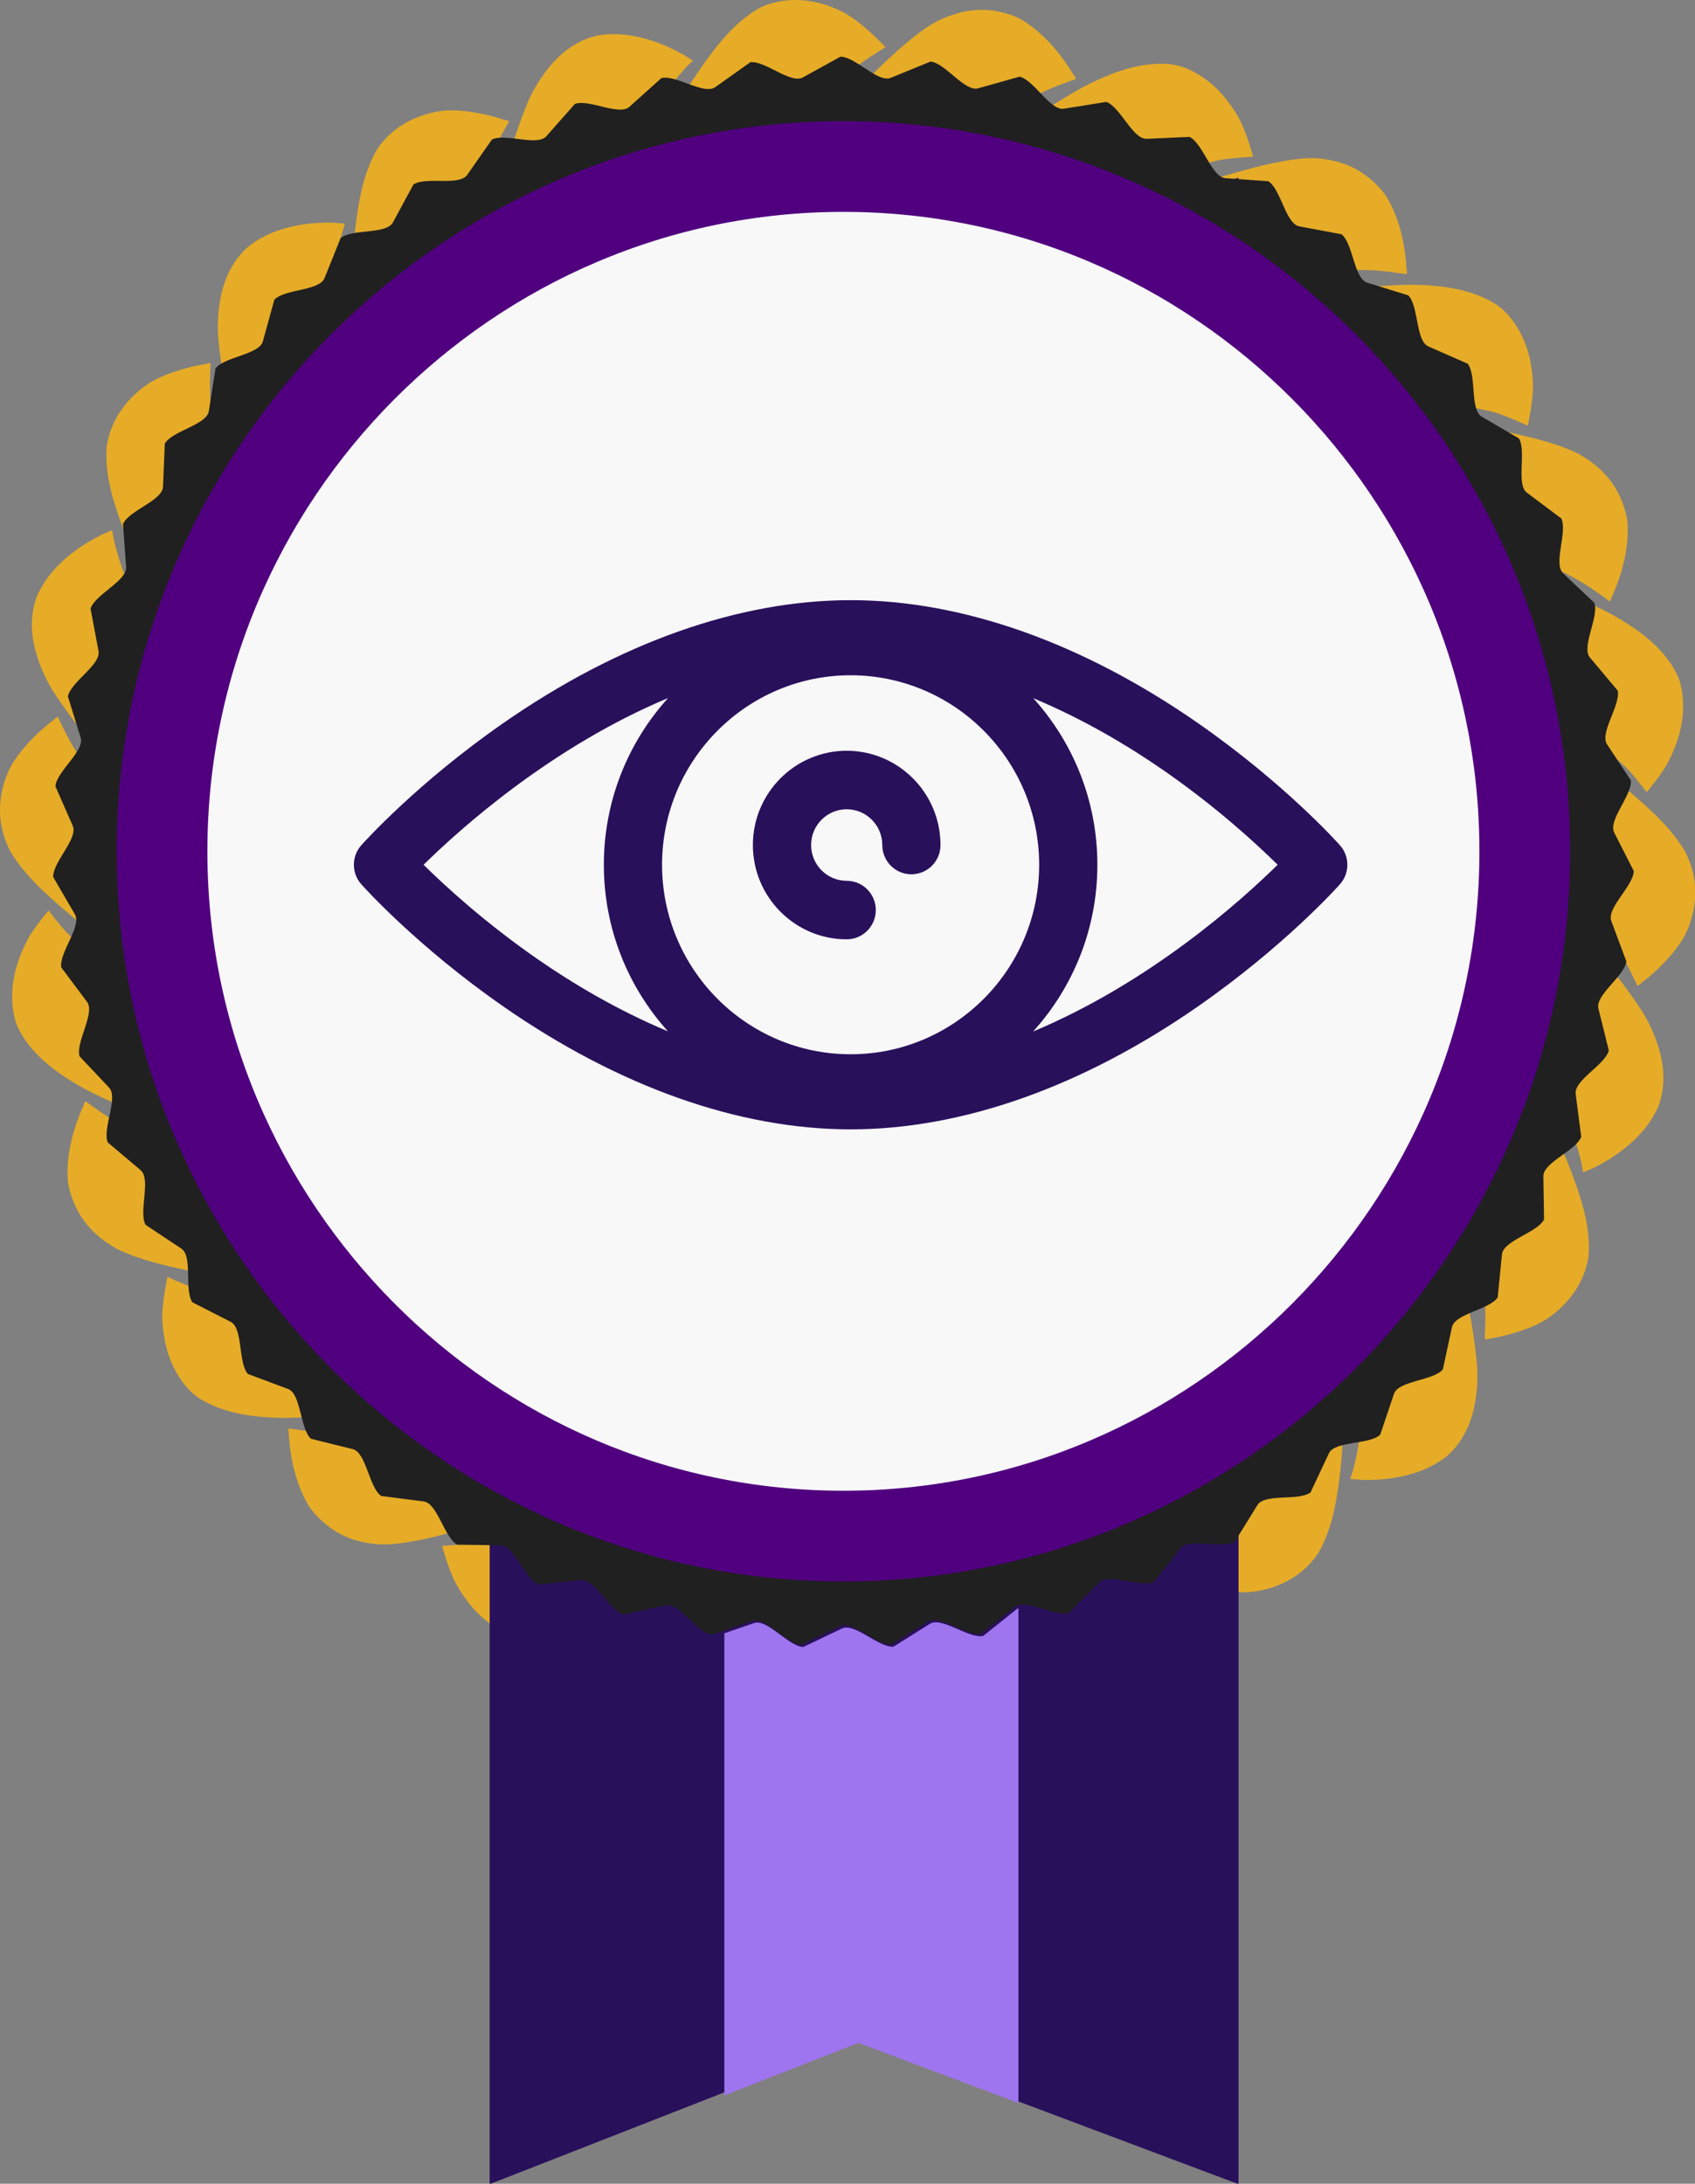 <?xml version="1.0" encoding="utf-8"?>
<!-- Generator: Adobe Illustrator 17.0.0, SVG Export Plug-In . SVG Version: 6.00 Build 0)  -->
<!DOCTYPE svg PUBLIC "-//W3C//DTD SVG 1.1//EN" "http://www.w3.org/Graphics/SVG/1.1/DTD/svg11.dtd">
<svg version="1.1" id="Layer_1" xmlns="http://www.w3.org/2000/svg" xmlns:xlink="http://www.w3.org/1999/xlink" x="0px" y="0px"
	 width="429.861px" height="553.597px" viewBox="0 0 429.861 553.597" enable-background="new 0 0 429.861 553.597"
	 xml:space="preserve">
<rect x="0" y="0" width="429.861" height="553.597" fill="#808080" stroke="none"/>
<g>
	<g>
		<g>
			<path fill="#E6AC27" d="M429.058,220.133c-0.453-1.518-1.044-2.955-1.73-4.32c-2.306-3.89-5.36-7.17-8.385-10.067
				c-4.381-4.119-8.706-7.678-13.28-11.299c-2.062-1.602-4.114-3.207-5.992-4.911c-0.984-0.885-1.93-1.734-2.869-2.578
				c-0.149-0.14-2.065-1.645-2.029-1.741c-0.193-0.053-1.676,2.106-1.862,2.343c-0.758,0.996-1.481,2.004-2.17,3.019
				c-1.512,2.229-2.835,4.518-3.831,6.877c-2.436,4.911-3.212,9.991-0.733,14.874c0.605,1.21,1.35,2.364,2.189,3.483
				c2.072,3.238,5.014,6.177,7.885,9.052c3.877,3.942,8.289,7.941,11.755,12.485c1.502,2.019,2.932,4.158,4.188,6.442
				c0.643,1.154,1.259,2.343,1.836,3.559c0.256,0.52,0.516,1.049,0.781,1.589c0.094,0.183,0.316,0.851,0.502,0.942
				c0.204,0.037,1.012-0.742,1.184-0.876c0.522-0.418,1.038-0.832,1.544-1.237c0.996-0.836,1.971-1.712,2.92-2.639
				c2.121-2.071,4.105-4.406,5.794-7.019C429.759,232.773,430.861,226.231,429.058,220.133z"/>
		</g>
		<g>
			<path fill="#E6AC27" d="M420.984,266.815c-1.191-4.308-2.911-8.129-5.381-11.708c-3.359-5.066-7.1-9.615-10.508-14.201
				c-1.522-2.035-2.98-4.064-4.328-6.157c-0.787-1.097-1.543-2.151-2.294-3.198c-0.117-0.173-1.694-2.097-1.64-2.183
				c-0.178-0.097-2.054,1.654-2.281,1.84c-0.937,0.791-1.842,1.601-2.714,2.427c-2.032,1.801-4.075,3.684-5.735,5.721
				c-1.73,2.094-3.009,4.347-3.673,6.738c-0.332,1.196-0.511,2.428-0.517,3.696c-0.025,1.264-0.082,2.521,0.167,3.84
				c0.22,1.298,0.592,2.577,1.068,3.845c1.382,3.674,3.66,7.263,5.876,10.773c3.058,4.828,5.687,9.539,8.126,14.847
				c1.048,2.353,2.001,4.805,2.754,7.357c0.389,1.293,0.743,2.612,1.056,3.949c0.151,0.591,0.212,1.142,0.337,1.714
				c0.039,0.197,0.066,0.885,0.221,1.018c0.189,0.085,1.202-0.457,1.409-0.541c0.622-0.253,1.259-0.511,1.817-0.816
				c1.13-0.585,2.249-1.215,3.352-1.9c2.467-1.533,4.857-3.359,7.022-5.53c2.2-2.204,4.051-4.792,5.352-7.619
				c1.143-2.876,1.553-6.047,1.314-9.252C421.654,269.874,421.372,268.321,420.984,266.815z"/>
		</g>
		<g>
			<path fill="#E6AC27" d="M400.31,302.167c-0.921-2.819-1.971-5.538-3.041-8.2c-1.121-2.684-2.479-5.403-3.64-8.061
				c-1.053-2.368-2.094-4.733-2.933-7.104c-0.444-1.235-0.871-2.421-1.294-3.6c-0.064-0.192-1.032-2.405-0.954-2.473
				c-0.145-0.136-2.493,1.073-2.77,1.195c-1.149,0.523-2.273,1.072-3.371,1.643c-2.408,1.256-4.681,2.65-6.698,4.256
				c-1.038,0.827-1.974,1.721-2.79,2.684c-0.883,0.934-1.74,1.895-2.406,2.949c-1.356,2.098-2.151,4.479-2.237,7.194
				c-0.043,1.342,0.065,2.701,0.273,4.074c0.151,0.995,0.359,1.997,0.603,3.002c0.174,0.967,0.392,1.94,0.635,2.915
				c0.489,1.949,1.087,3.908,1.678,5.842c1.621,5.315,3.459,10.78,4.624,16.566c0.383,2.485,0.646,5.041,0.689,7.642
				c0.03,1.32,0.017,2.656-0.041,3.998c-0.017,0.579-0.034,1.166-0.053,1.768c-0.002,0.206-0.118,0.898,0.003,1.066
				c0.163,0.128,1.243-0.179,1.458-0.216c0.658-0.124,1.309-0.246,1.945-0.367c1.274-0.27,2.547-0.584,3.82-0.955
				c2.809-0.856,5.777-1.902,8.329-3.526c5.115-3.337,9.233-8.554,10.503-14.778c0.366-1.522,0.34-3.164,0.289-4.736
				C402.746,310.441,401.607,306.128,400.31,302.167z"/>
		</g>
		<g>
			<path fill="#E6AC27" d="M371.748,326.818c-0.365-2.601-0.729-5.187-1.06-7.535c-0.178-1.333-0.348-2.615-0.519-3.887
				c-0.022-0.206-0.507-2.637-0.42-2.686c-0.112-0.169-2.601,0.488-2.891,0.546c-1.203,0.254-2.388,0.541-3.551,0.857
				c-2.467,0.751-5.239,1.399-7.646,2.429c-2.514,1.036-4.705,2.421-6.416,4.218c-1.723,1.789-2.869,4.069-3.79,6.527
				c-0.411,1.252-0.677,2.558-0.846,3.904c-0.487,3.897-0.139,8.137,0.19,12.278c0.47,5.704,0.623,11.11,0.331,16.95
				c-0.158,2.573-0.447,5.19-0.957,7.802c-0.252,1.326-0.547,2.66-0.886,3.989c-0.167,0.542-0.336,1.092-0.51,1.655
				c-0.055,0.193-0.348,0.816-0.272,1.006c0.129,0.164,1.275,0.154,1.497,0.176c0.662,0.059,1.35,0.135,2.003,0.146
				c1.271,0.008,2.552-0.027,3.845-0.12c2.891-0.206,5.849-0.707,8.766-1.618c2.964-0.926,5.795-2.351,8.249-4.247
				c2.336-2.013,4.176-4.615,5.448-7.558c0.626-1.475,1.097-2.979,1.453-4.49c0.968-4.343,1.164-8.567,0.634-12.896
				C373.797,338.223,372.616,332.459,371.748,326.818z"/>
		</g>
		<g>
			<path fill="#E6AC27" d="M335.468,346.825c-2.714-0.01-5.372,0.168-7.904,0.653c-1.302,0.249-2.545,0.608-3.715,1.08
				c-1.25,0.373-2.424,0.862-3.509,1.479c-2.168,1.234-3.97,2.981-5.297,5.353c-0.655,1.173-1.187,2.43-1.634,3.747
				c-1.262,3.861-2.169,7.697-2.852,11.758c-1.018,5.456-1.871,11.224-3.546,16.819c-0.805,2.383-1.748,4.774-2.909,7.103
				c-0.582,1.185-1.209,2.365-1.879,3.531c-0.282,0.505-0.568,1.019-0.861,1.545c-0.097,0.181-0.519,0.742-0.489,0.947
				c0.085,0.189,1.184,0.418,1.392,0.486c0.639,0.195,1.272,0.389,1.892,0.578c1.252,0.352,2.525,0.665,3.824,0.926
				c2.893,0.564,5.975,0.953,9.028,0.78c6.066-0.588,12.111-3.309,16.1-8.247c1.019-1.191,1.806-2.576,2.46-4.028
				c1.904-4.083,2.879-8.44,3.553-12.556c0.481-2.932,0.802-5.832,1.08-8.693c0.281-2.855,0.307-5.929,0.516-8.816
				c0.161-2.59,0.331-5.171,0.683-7.664c0.177-1.301,0.348-2.552,0.518-3.795c0.032-0.2,0.198-2.614,0.299-2.637
				c-0.066-0.188-2.703-0.212-3.006-0.234C337.954,346.867,336.704,346.829,335.468,346.825z"/>
		</g>
		<g>
			<path fill="#E6AC27" d="M304.992,380.175c0.455-1.267,0.893-2.484,1.328-3.693c0.075-0.193,0.763-2.578,0.864-2.581
				c-0.022-0.202-2.527-0.773-2.81-0.857c-1.183-0.332-2.364-0.627-3.539-0.886c-2.545-0.503-5.314-1.248-7.909-1.435
				c-2.702-0.25-5.277-0.038-7.617,0.762c-2.336,0.812-4.424,2.245-6.368,3.997c-0.94,0.917-1.777,1.949-2.547,3.063
				c-2.227,3.224-3.876,7.143-5.497,10.966c-2.217,5.282-4.59,10.114-7.555,15.144c-1.334,2.2-2.803,4.378-4.468,6.449
				c-0.839,1.055-1.72,2.095-2.638,3.112c-0.398,0.462-0.805,0.873-1.207,1.278c-0.139,0.144-0.689,0.555-0.709,0.758
				c0.037,0.205,1.056,0.738,1.243,0.861c0.564,0.391,1.124,0.71,1.695,1.013c1.121,0.603,2.273,1.172,3.461,1.697
				c2.657,1.172,5.51,2.116,8.519,2.677c3.056,0.571,6.228,0.637,9.283,0.111c3.001-0.702,5.839-2.147,8.329-4.165
				c1.238-1.016,2.352-2.129,3.366-3.303c2.857-3.425,5.013-7.012,6.535-11.11c2.252-5.642,3.86-11.307,5.689-16.717
				C303.226,384.869,304.127,382.635,304.992,380.175z"/>
		</g>
		<g>
			<path fill="#E6AC27" d="M259.041,403.335c1.343-2.213,2.69-4.415,4.158-6.453c0.76-1.068,1.49-2.093,2.215-3.111
				c0.122-0.162,1.386-2.216,1.486-2.191c0.029-0.196-2.295-1.455-2.552-1.616c-1.081-0.654-2.17-1.273-3.261-1.858
				c-2.396-1.282-4.829-2.373-7.292-3.132c-5.024-1.3-10.217-1.923-14.735,1.121c-1.125,0.722-2.178,1.579-3.186,2.527
				c-2.9,2.889-5.479,5.94-7.977,9.124c-3.437,4.335-6.872,8.912-10.947,13.155c-1.815,1.972-3.756,3.542-5.86,5.039
				c-1.063,0.761-2.163,1.496-3.293,2.199c-0.483,0.308-0.974,0.622-1.476,0.943c-0.169,0.112-0.802,0.403-0.869,0.598
				c-0.012,0.207,0.853,0.936,1.005,1.095c0.475,0.479,0.945,0.954,1.405,1.418c0.944,0.91,1.925,1.797,2.952,2.651
				c2.296,1.943,4.836,3.678,7.615,4.753c5.638,2.374,12.243,2.859,18.059,0.417c1.442-0.679,2.778-1.594,4.036-2.528
				c3.585-2.701,6.474-6.081,8.984-9.392c1.788-2.357,3.421-4.762,4.996-7.151C256.035,408.375,257.563,405.812,259.041,403.335z"/>
		</g>
		<g>
			<path fill="#E6AC27" d="M218.657,403.245c0.992-0.897,1.944-1.757,2.89-2.613c0.157-0.134,1.874-1.901,1.964-1.856
				c0.075-0.188-1.881-1.887-2.093-2.097c-0.893-0.857-1.803-1.681-2.725-2.471c-2.022-1.72-4.128-3.231-6.341-4.808
				c-4.567-3.05-9.502-4.227-14.63-2.261c-1.262,0.417-2.472,0.865-3.666,1.484c-3.454,1.747-6.717,4.389-9.908,6.962
				c-2.197,1.773-4.448,3.588-6.683,5.393c-2.261,1.689-4.568,3.203-7.027,4.671c-2.187,1.291-4.484,2.497-6.904,3.514
				c-1.225,0.523-2.479,1.014-3.756,1.465c-0.548,0.201-1.104,0.405-1.674,0.614c-0.193,0.075-0.883,0.228-0.996,0.402
				c-0.061,0.199,0.615,1.082,0.727,1.268c0.353,0.561,0.702,1.117,1.044,1.661c0.71,1.076,1.463,2.135,2.27,3.174
				c1.802,2.322,3.884,4.535,6.277,6.485c1.216,0.991,2.515,1.884,3.878,2.657c1.373,0.721,2.837,1.179,4.328,1.569
				c2.989,0.743,6.15,0.904,9.281,0.311c1.561-0.296,3.056-0.738,4.493-1.281c4.08-1.406,7.702-4.282,10.926-6.982
				c4.595-3.88,8.637-8.084,12.759-11.954C214.918,406.918,216.749,404.936,218.657,403.245z"/>
		</g>
		<g>
			<path fill="#E6AC27" d="M173.888,398.733c1.16-0.57,2.275-1.117,3.382-1.66c0.17-0.027,2.27-1.419,2.348-1.357
				c0.12-0.176-1.397-2.184-1.537-2.513c-0.652-1.101-1.326-2.177-2.018-3.224c-1.521-2.297-3.162-4.445-4.981-6.316
				c-1.873-1.926-3.958-3.418-6.253-4.312c-2.252-1.046-4.652-1.696-7.331-1.488c-1.32,0.09-2.639,0.333-3.96,0.681
				c-3.795,0.934-7.749,3.089-11.343,4.537c-5.017,2.178-10.15,4.573-15.696,6.366c-2.446,0.755-5.081,1.59-7.608,1.876
				c-1.288,0.167-2.596,0.293-3.917,0.375c-0.568,0.043-1.146,0.087-1.736,0.131c-0.201,0.019-0.893-0.026-1.044,0.114
				c-0.107,0.178,0.316,1.236,0.377,1.45c0.196,0.651,0.389,1.295,0.579,1.926c0.408,1.256,0.861,2.509,1.37,3.755
				c1.12,2.815,2.742,5.216,4.624,7.632c1.937,2.407,4.297,4.509,6.961,6.091c2.655,1.599,5.609,2.689,8.877,2.66
				c1.609,0.035,3.187-0.084,4.732-0.315c4.401-0.653,8.502-2.245,12.234-3.954c5.307-2.396,10.369-5.96,15.307-8.793
				C169.458,401.098,171.658,399.814,173.888,398.733z"/>
		</g>
		<g>
			<path fill="#E6AC27" d="M131.544,383.495c1.285-0.315,2.519-0.619,3.745-0.92c0.2-0.043,2.523-0.78,2.582-0.696
				c0.153-0.13-0.777-2.577-0.866-2.863c-0.388-1.189-0.804-2.357-1.246-3.5c-0.964-2.522-2.113-4.868-3.454-7.079
				c-2.593-4.882-6.373-8.282-11.786-8.991c-1.365-0.138-2.68-0.257-3.998-0.308c-3.856-0.091-7.96,0.703-11.97,1.471
				c-2.76,0.531-5.587,1.074-8.396,1.614c-2.857,0.523-5.545,0.717-8.416,0.882c-2.531,0.116-5.12,0.107-7.731-0.126
				c-1.324-0.111-2.66-0.265-3.998-0.464c-0.577-0.079-1.163-0.158-1.764-0.239c-0.205-0.025-0.885-0.213-1.067-0.111
				c-0.146,0.148,0.042,1.246,0.055,1.463c0.051,0.662,0.101,1.317,0.151,1.959c0.129,1.285,0.303,2.577,0.534,3.873
				c0.515,2.9,1.326,5.833,2.535,8.679c0.62,1.439,1.334,2.86,2.204,4.15c0.926,1.223,1.966,2.366,3.112,3.401
				c2.289,2.069,4.999,3.702,8.034,4.656c1.513,0.475,3.036,0.79,4.555,0.988c4.289,0.618,8.891-0.303,12.946-1.102
				c5.861-1.268,11.319-2.974,16.803-4.552C126.595,384.877,129.078,384.086,131.544,383.495z"/>
		</g>
		<g>
			<path fill="#E6AC27" d="M86.435,358.732c2.548-0.116,5.089-0.221,7.561-0.13c1.291,0.039,2.532,0.078,3.764,0.116
				c0.209-0.001,2.698-0.229,2.738-0.137c0.182-0.092-0.199-2.615-0.224-2.907c-0.071-1.275-0.164-2.548-0.293-3.799
				c-0.28-2.749-0.737-5.421-1.478-7.935c-0.765-2.586-1.919-4.888-3.536-6.76c-1.517-1.975-3.346-3.674-5.819-4.741
				c-1.213-0.537-2.496-0.938-3.828-1.247c-3.819-0.926-8.265-0.908-12.133-1.29c-5.459-0.404-11.119-0.667-16.866-1.655
				c-2.519-0.467-5.251-0.945-7.577-1.897c-1.22-0.45-2.441-0.946-3.652-1.487c-0.524-0.226-1.057-0.455-1.602-0.69
				c-0.187-0.076-0.781-0.438-0.979-0.383c-0.177,0.108-0.288,1.242-0.332,1.459c-0.125,0.668-0.25,1.328-0.372,1.974
				c-0.215,1.303-0.389,2.622-0.511,3.962c-0.36,3.055,0,5.912,0.549,8.93c0.609,3.03,1.733,5.986,3.367,8.623
				c1.639,2.632,3.708,5.007,6.617,6.498c1.407,0.78,2.861,1.408,4.335,1.923c4.199,1.468,8.565,1.969,12.662,2.196
				C74.641,359.698,80.753,358.928,86.435,358.732z"/>
		</g>
		<g>
			<path fill="#E6AC27" d="M63.538,325.318c1.286,0.318,2.523,0.623,3.749,0.926c0.197,0.054,2.6,0.482,2.614,0.583
				c0.195-0.044,0.495-2.643,0.548-2.938c0.204-1.234,0.371-2.461,0.505-3.68c0.322-2.693,0.325-5.269,0.229-7.903
				c-0.059-5.526-1.855-10.291-6.337-13.43c-1.159-0.751-2.182-1.514-3.366-2.151c-3.381-1.869-7.388-3.071-11.3-4.254
				c-2.694-0.813-5.454-1.646-8.196-2.474c-2.718-0.889-5.229-1.955-7.837-3.152c-2.297-1.077-4.587-2.294-6.793-3.718
				c-1.123-0.716-2.235-1.476-3.329-2.277c-0.475-0.339-0.959-0.683-1.452-1.036c-0.171-0.117-0.687-0.601-0.895-0.596
				c-0.197,0.063-0.538,1.124-0.626,1.321c-0.26,0.611-0.518,1.215-0.77,1.806c-0.479,1.199-0.921,2.424-1.315,3.68
				c-0.882,2.81-1.517,5.789-1.759,8.876c-0.123,1.569-0.119,3.151,0.02,4.717c0.241,1.522,0.652,3.014,1.188,4.465
				c1.08,2.899,2.734,5.608,4.99,7.866c1.124,1.126,2.332,2.114,3.589,2.996c0.895,0.627,1.815,1.199,2.753,1.722
				c1.003,0.487,2.028,0.924,3.054,1.325c2.054,0.8,4.13,1.446,6.154,2.013c5.771,1.609,11.461,2.594,16.977,3.795
				C58.51,324.244,61.078,324.697,63.538,325.318z"/>
		</g>
		<g>
			<path fill="#E6AC27" d="M35.012,282.365c2.311,1.085,4.611,2.177,6.76,3.409c1.124,0.637,2.205,1.249,3.277,1.857
				c0.135,0.118,2.486,1.057,2.467,1.162c0.216-0.002,1.003-2.396,1.164-2.687c0.535-1.165,1.034-2.333,1.499-3.501
				c1.021-2.563,1.852-5.14,2.356-7.707c0.518-2.644,0.559-5.215-0.008-7.623c-0.435-2.451-1.25-4.81-2.942-6.907
				c-0.821-1.041-1.768-1.994-2.801-2.891c-2.902-2.611-6.938-4.654-10.172-6.804c-4.62-2.916-9.484-5.802-14.088-9.374
				c-2.042-1.591-4.084-3.311-5.93-5.22c-0.86-0.97-1.699-1.98-2.507-3.026c-0.355-0.446-0.715-0.898-1.083-1.361
				c-0.129-0.156-0.48-0.752-0.68-0.797c-0.206,0.013-0.839,0.963-0.981,1.134c-0.426,0.532-0.847,1.058-1.259,1.573
				c-0.805,1.051-1.581,2.136-2.32,3.263c-1.495,2.506-2.681,5.225-3.561,8.149c-0.881,2.969-1.273,6.116-1.066,9.217
				c0.103,1.551,0.356,3.09,0.771,4.586c0.45,1.49,1.236,2.904,2.098,4.262c0.882,1.351,1.875,2.59,2.94,3.737
				c3.031,3.271,6.658,5.76,10.175,7.878C24.109,277.717,29.887,279.889,35.012,282.365z"/>
		</g>
		<g>
			<path fill="#E6AC27" d="M10.987,225.881c4.382,4.118,8.707,7.678,13.281,11.299c2.062,1.602,4.114,3.207,5.991,4.911
				c0.984,0.884,1.931,1.734,2.87,2.578c0.148,0.14,2.065,1.645,2.029,1.741c0.193,0.052,1.676-2.106,1.861-2.344
				c0.758-0.996,1.481-2.004,2.17-3.019c1.512-2.229,2.836-4.518,3.831-6.877c2.437-4.91,3.212-9.991,0.734-14.874
				c-0.606-1.21-1.35-2.364-2.189-3.482c-2.072-3.239-5.014-6.178-7.885-9.053c-3.877-3.942-8.289-7.941-11.755-12.484
				c-1.502-2.02-2.932-4.158-4.188-6.442c-0.644-1.154-1.259-2.343-1.837-3.559c-0.256-0.52-0.515-1.049-0.781-1.59
				c-0.094-0.183-0.316-0.85-0.502-0.942c-0.204-0.037-1.012,0.743-1.184,0.876c-0.522,0.418-1.039,0.832-1.544,1.237
				c-0.996,0.837-1.972,1.712-2.921,2.639c-2.121,2.071-4.104,4.406-5.793,7.02c-3.006,5.338-4.107,11.881-2.304,17.978
				c0.454,1.519,1.045,2.955,1.731,4.321C4.908,219.703,7.962,222.983,10.987,225.881z"/>
		</g>
		<g>
			<path fill="#E6AC27" d="M8.946,164.812c1.191,4.309,2.91,8.13,5.38,11.708c3.359,5.066,7.1,9.614,10.508,14.201
				c1.523,2.034,2.98,4.064,4.328,6.157c0.787,1.097,1.544,2.151,2.294,3.197c0.117,0.173,1.695,2.098,1.641,2.183
				c0.178,0.097,2.054-1.653,2.281-1.84c0.936-0.79,1.842-1.6,2.714-2.427c2.031-1.801,4.075-3.683,5.734-5.721
				c1.73-2.094,3.009-4.348,3.674-6.739c0.332-1.196,0.511-2.428,0.517-3.695c0.024-1.264,0.082-2.521-0.167-3.84
				c-0.22-1.299-0.592-2.578-1.068-3.846c-1.382-3.673-3.661-7.263-5.876-10.773c-3.058-4.827-5.687-9.539-8.126-14.847
				c-1.048-2.352-2-4.805-2.754-7.357c-0.39-1.292-0.744-2.612-1.056-3.949c-0.152-0.59-0.213-1.142-0.337-1.713
				c-0.04-0.197-0.066-0.885-0.221-1.019c-0.189-0.084-1.202,0.457-1.409,0.542c-0.622,0.253-1.259,0.51-1.817,0.816
				c-1.13,0.586-2.249,1.215-3.352,1.901c-2.468,1.533-4.858,3.358-7.023,5.529c-2.199,2.204-4.051,4.793-5.352,7.62
				c-1.142,2.876-1.553,6.047-1.314,9.251C8.277,161.752,8.558,163.306,8.946,164.812z"/>
		</g>
		<g>
			<path fill="#E6AC27" d="M29.619,129.46c0.922,2.82,1.972,5.538,3.041,8.2c1.122,2.684,2.48,5.403,3.64,8.061
				c1.054,2.368,2.095,4.733,2.933,7.105c0.444,1.235,0.871,2.421,1.295,3.599c0.064,0.193,1.032,2.405,0.953,2.473
				c0.145,0.136,2.494-1.073,2.771-1.195c1.148-0.523,2.273-1.073,3.37-1.644c2.409-1.256,4.681-2.649,6.699-4.256
				c1.037-0.827,1.974-1.72,2.789-2.683c0.883-0.934,1.74-1.895,2.406-2.949c1.357-2.098,2.152-4.479,2.237-7.195
				c0.042-1.342-0.066-2.701-0.274-4.074c-0.15-0.995-0.359-1.996-0.602-3.002c-0.175-0.967-0.392-1.94-0.636-2.915
				c-0.488-1.949-1.086-3.907-1.677-5.841c-1.622-5.315-3.459-10.781-4.624-16.567c-0.384-2.485-0.647-5.04-0.689-7.642
				c-0.03-1.319-0.017-2.656,0.04-3.998c0.018-0.578,0.035-1.166,0.053-1.768c0.003-0.205,0.119-0.898-0.002-1.066
				c-0.163-0.128-1.243,0.18-1.458,0.217c-0.658,0.124-1.309,0.246-1.946,0.366c-1.273,0.27-2.547,0.584-3.819,0.956
				c-2.809,0.856-5.778,1.901-8.329,3.526c-5.116,3.337-9.233,8.554-10.504,14.778c-0.366,1.521-0.34,3.164-0.29,4.736
				C27.184,121.186,28.323,125.5,29.619,129.46z"/>
		</g>
		<g>
			<path fill="#E6AC27" d="M58.182,104.808c0.366,2.601,0.73,5.187,1.06,7.536c0.178,1.333,0.349,2.615,0.519,3.886
				c0.022,0.206,0.508,2.637,0.42,2.687c0.112,0.169,2.6-0.489,2.89-0.546c1.203-0.255,2.388-0.541,3.552-0.857
				c2.467-0.751,5.239-1.4,7.645-2.43c2.515-1.035,4.706-2.421,6.416-4.218c1.723-1.788,2.869-4.068,3.79-6.527
				c0.411-1.252,0.677-2.558,0.845-3.903c0.487-3.897,0.14-8.138-0.19-12.278c-0.469-5.705-0.623-11.11-0.331-16.951
				c0.158-2.573,0.447-5.189,0.958-7.802c0.251-1.326,0.546-2.66,0.886-3.989c0.166-0.541,0.336-1.092,0.509-1.654
				c0.056-0.193,0.349-0.816,0.272-1.007c-0.128-0.164-1.274-0.154-1.496-0.175c-0.662-0.06-1.351-0.136-2.004-0.146
				c-1.271-0.008-2.551,0.027-3.845,0.12c-2.891,0.207-5.849,0.708-8.765,1.619c-2.964,0.925-5.796,2.351-8.25,4.246
				c-2.335,2.013-4.175,4.615-5.447,7.559c-0.627,1.475-1.098,2.978-1.453,4.49c-0.968,4.342-1.165,8.566-0.634,12.896
				C56.133,93.404,57.315,99.168,58.182,104.808z"/>
		</g>
		<g>
			<path fill="#E6AC27" d="M94.463,84.802c2.714,0.01,5.372-0.168,7.903-0.653c1.302-0.25,2.545-0.608,3.715-1.08
				c1.25-0.374,2.425-0.863,3.509-1.48c2.169-1.235,3.97-2.981,5.297-5.354c0.656-1.172,1.187-2.429,1.635-3.746
				c1.261-3.862,2.169-7.698,2.851-11.759c1.018-5.455,1.872-11.224,3.546-16.818c0.805-2.383,1.749-4.774,2.91-7.104
				c0.582-1.185,1.209-2.365,1.879-3.53c0.281-0.506,0.568-1.02,0.861-1.545c0.097-0.181,0.519-0.743,0.488-0.948
				c-0.085-0.189-1.183-0.417-1.391-0.485c-0.64-0.196-1.273-0.389-1.892-0.579c-1.252-0.352-2.526-0.664-3.824-0.926
				c-2.894-0.564-5.975-0.953-9.028-0.779c-6.066,0.588-12.112,3.309-16.1,8.247c-1.019,1.191-1.806,2.575-2.461,4.028
				c-1.904,4.082-2.878,8.439-3.553,12.556c-0.481,2.931-0.802,5.832-1.08,8.692c-0.281,2.856-0.307,5.93-0.515,8.816
				c-0.161,2.59-0.331,5.171-0.684,7.664c-0.177,1.302-0.348,2.553-0.517,3.795c-0.033,0.201-0.199,2.614-0.299,2.638
				c0.066,0.188,2.703,0.212,3.005,0.234C91.977,84.761,93.226,84.798,94.463,84.802z"/>
		</g>
		<g>
			<path fill="#E6AC27" d="M124.938,51.452c-0.455,1.267-0.893,2.485-1.327,3.693c-0.075,0.193-0.763,2.578-0.864,2.581
				c0.021,0.202,2.527,0.773,2.81,0.857c1.183,0.332,2.364,0.627,3.539,0.886c2.545,0.503,5.314,1.248,7.909,1.436
				c2.702,0.25,5.277,0.037,7.617-0.763c2.336-0.812,4.424-2.245,6.369-3.997c0.94-0.917,1.777-1.949,2.547-3.062
				c2.227-3.224,3.876-7.144,5.496-10.966c2.217-5.283,4.59-10.115,7.556-15.145c1.333-2.2,2.802-4.378,4.467-6.448
				c0.838-1.055,1.72-2.095,2.637-3.112c0.398-0.461,0.805-0.873,1.207-1.277c0.139-0.144,0.689-0.555,0.71-0.759
				c-0.037-0.204-1.057-0.738-1.243-0.861c-0.564-0.391-1.124-0.71-1.695-1.012c-1.122-0.604-2.273-1.173-3.462-1.697
				c-2.657-1.173-5.51-2.117-8.518-2.677c-3.056-0.571-6.228-0.637-9.284-0.111c-3,0.702-5.838,2.147-8.328,4.164
				c-1.239,1.016-2.352,2.129-3.366,3.303c-2.857,3.425-5.013,7.012-6.535,11.11c-2.251,5.643-3.859,11.308-5.689,16.718
				C126.704,46.757,125.803,48.992,124.938,51.452z"/>
		</g>
		<g>
			<path fill="#E6AC27" d="M170.89,28.293c-1.343,2.213-2.691,4.415-4.158,6.453c-0.76,1.067-1.49,2.092-2.216,3.11
				c-0.121,0.162-1.386,2.217-1.485,2.191c-0.029,0.197,2.294,1.455,2.552,1.616c1.081,0.654,2.169,1.273,3.261,1.858
				c2.396,1.282,4.829,2.373,7.292,3.132c5.024,1.3,10.217,1.924,14.735-1.121c1.124-0.722,2.178-1.578,3.186-2.526
				c2.9-2.889,5.478-5.94,7.977-9.124c3.437-4.335,6.872-8.912,10.947-13.155c1.815-1.972,3.756-3.542,5.86-5.038
				c1.063-0.761,2.162-1.496,3.293-2.199c0.483-0.309,0.973-0.623,1.475-0.943c0.169-0.112,0.802-0.403,0.87-0.598
				c0.012-0.208-0.853-0.937-1.006-1.096c-0.475-0.479-0.945-0.953-1.406-1.418c-0.944-0.91-1.925-1.797-2.952-2.651
				c-2.297-1.943-4.837-3.678-7.615-4.752c-5.638-2.374-12.243-2.86-18.059-0.417c-1.441,0.679-2.777,1.594-4.036,2.527
				c-3.585,2.701-6.473,6.082-8.984,9.392c-1.788,2.356-3.421,4.761-4.996,7.151C173.895,23.251,172.367,25.815,170.89,28.293z"/>
		</g>
		<g>
			<path fill="#E6AC27" d="M211.273,28.383c-0.992,0.896-1.945,1.757-2.891,2.612c-0.157,0.134-1.873,1.902-1.963,1.857
				c-0.075,0.188,1.88,1.887,2.092,2.096c0.894,0.857,1.803,1.681,2.725,2.472c2.022,1.719,4.128,3.23,6.342,4.807
				c4.566,3.05,9.502,4.227,14.63,2.262c1.261-0.417,2.472-0.865,3.666-1.484c3.454-1.747,6.716-4.389,9.908-6.963
				c2.197-1.773,4.448-3.588,6.683-5.392c2.261-1.689,4.567-3.204,7.027-4.671c2.187-1.291,4.483-2.497,6.904-3.514
				c1.224-0.523,2.479-1.013,3.756-1.464c0.547-0.201,1.104-0.406,1.673-0.615c0.193-0.075,0.884-0.227,0.997-0.402
				c0.061-0.199-0.616-1.081-0.728-1.267c-0.352-0.562-0.702-1.117-1.043-1.661c-0.711-1.076-1.464-2.136-2.27-3.174
				c-1.803-2.322-3.884-4.536-6.278-6.486c-1.216-0.991-2.515-1.884-3.877-2.656c-1.373-0.721-2.837-1.179-4.329-1.569
				c-2.989-0.743-6.149-0.904-9.28-0.311c-1.561,0.295-3.057,0.738-4.494,1.28c-4.08,1.406-7.701,4.283-10.926,6.982
				c-4.595,3.88-8.636,8.085-12.758,11.954C215.011,24.709,213.18,26.691,211.273,28.383z"/>
		</g>
		<g>
			<path fill="#E6AC27" d="M256.043,32.894c-1.161,0.569-2.276,1.117-3.382,1.66c-0.17,0.026-2.27,1.419-2.348,1.357
				c-0.12,0.176,1.396,2.183,1.537,2.512c0.651,1.102,1.325,2.177,2.018,3.224c1.521,2.298,3.162,4.445,4.981,6.317
				c1.872,1.926,3.957,3.417,6.253,4.312c2.251,1.046,4.652,1.695,7.331,1.488c1.319-0.09,2.639-0.334,3.96-0.681
				c3.794-0.934,7.748-3.09,11.343-4.537c5.016-2.178,10.149-4.573,15.695-6.367c2.446-0.754,5.082-1.59,7.609-1.876
				c1.287-0.166,2.596-0.292,3.916-0.375c0.568-0.043,1.146-0.086,1.736-0.131c0.201-0.018,0.893,0.026,1.043-0.114
				c0.107-0.178-0.316-1.236-0.377-1.45c-0.196-0.651-0.389-1.295-0.579-1.925c-0.409-1.257-0.861-2.509-1.37-3.755
				c-1.119-2.816-2.742-5.216-4.623-7.633c-1.937-2.407-4.297-4.509-6.961-6.091c-2.656-1.6-5.609-2.689-8.878-2.66
				c-1.608-0.035-3.187,0.085-4.733,0.315c-4.4,0.654-8.501,2.245-12.234,3.954c-5.306,2.397-10.369,5.96-15.307,8.793
				C260.473,30.529,258.272,31.814,256.043,32.894z"/>
		</g>
		<g>
			<path fill="#E6AC27" d="M298.387,48.133c-1.286,0.315-2.52,0.618-3.746,0.919c-0.2,0.044-2.523,0.78-2.582,0.697
				c-0.153,0.13,0.777,2.576,0.867,2.863c0.388,1.19,0.803,2.357,1.246,3.501c0.964,2.521,2.112,4.867,3.454,7.078
				c2.593,4.882,6.373,8.282,11.786,8.992c1.365,0.137,2.679,0.256,3.998,0.308c3.856,0.09,7.959-0.704,11.969-1.472
				c2.76-0.531,5.588-1.073,8.396-1.614c2.857-0.523,5.545-0.716,8.416-0.881c2.532-0.117,5.121-0.108,7.732,0.126
				c1.324,0.111,2.66,0.265,3.998,0.463c0.577,0.079,1.163,0.158,1.764,0.24c0.205,0.024,0.885,0.212,1.067,0.111
				c0.146-0.148-0.042-1.247-0.056-1.463c-0.051-0.663-0.101-1.318-0.151-1.96c-0.13-1.285-0.302-2.576-0.533-3.873
				c-0.515-2.899-1.327-5.832-2.536-8.679c-0.619-1.439-1.333-2.86-2.203-4.15c-0.927-1.222-1.966-2.365-3.112-3.4
				c-2.289-2.069-4.999-3.703-8.034-4.656c-1.513-0.475-3.037-0.791-4.555-0.988c-4.289-0.619-8.89,0.303-12.945,1.102
				c-5.861,1.268-11.319,2.974-16.803,4.552C303.335,46.75,300.852,47.541,298.387,48.133z"/>
		</g>
		<g>
			<path fill="#E6AC27" d="M343.495,72.895c-2.548,0.116-5.089,0.221-7.562,0.131c-1.291-0.04-2.531-0.078-3.764-0.116
				c-0.209,0-2.698,0.228-2.738,0.136c-0.182,0.093,0.199,2.616,0.225,2.908c0.07,1.275,0.164,2.548,0.292,3.799
				c0.28,2.748,0.737,5.421,1.479,7.934c0.765,2.587,1.918,4.888,3.536,6.76c1.517,1.976,3.346,3.675,5.82,4.742
				c1.213,0.536,2.496,0.938,3.827,1.247c3.819,0.926,8.266,0.908,12.134,1.289c5.458,0.404,11.118,0.667,16.867,1.655
				c2.519,0.468,5.251,0.945,7.577,1.898c1.22,0.45,2.441,0.946,3.651,1.486c0.525,0.226,1.058,0.455,1.602,0.69
				c0.188,0.077,0.781,0.438,0.979,0.384c0.177-0.108,0.288-1.242,0.332-1.459c0.125-0.667,0.249-1.328,0.371-1.974
				c0.216-1.302,0.39-2.622,0.511-3.961c0.361-3.055,0.001-5.913-0.548-8.931c-0.61-3.03-1.733-5.985-3.367-8.623
				c-1.64-2.631-3.708-5.006-6.618-6.498c-1.407-0.779-2.861-1.408-4.334-1.923c-4.199-1.469-8.565-1.969-12.663-2.196
				C355.289,71.929,349.177,72.698,343.495,72.895z"/>
		</g>
		<g>
			<path fill="#E6AC27" d="M366.391,106.309c-1.286-0.318-2.522-0.623-3.749-0.926c-0.197-0.055-2.599-0.482-2.613-0.584
				c-0.195,0.044-0.495,2.643-0.549,2.939c-0.204,1.233-0.372,2.461-0.505,3.679c-0.321,2.693-0.325,5.269-0.229,7.903
				c0.059,5.526,1.855,10.292,6.338,13.431c1.159,0.751,2.182,1.513,3.365,2.151c3.381,1.869,7.389,3.071,11.301,4.254
				c2.694,0.813,5.454,1.646,8.195,2.474c2.719,0.889,5.229,1.956,7.838,3.152c2.297,1.077,4.587,2.293,6.792,3.718
				c1.123,0.716,2.236,1.477,3.33,2.277c0.475,0.339,0.958,0.684,1.452,1.036c0.17,0.117,0.686,0.602,0.894,0.596
				c0.198-0.063,0.539-1.123,0.626-1.321c0.26-0.61,0.519-1.215,0.771-1.805c0.479-1.199,0.921-2.424,1.315-3.681
				c0.881-2.81,1.516-5.789,1.758-8.876c0.123-1.569,0.12-3.15-0.019-4.716c-0.241-1.522-0.652-3.014-1.188-4.465
				c-1.08-2.899-2.734-5.609-4.99-7.866c-1.125-1.125-2.333-2.115-3.59-2.996c-0.894-0.628-1.815-1.199-2.752-1.723
				c-1.003-0.487-2.029-0.923-3.055-1.324c-2.054-0.8-4.129-1.447-6.153-2.013c-5.772-1.61-11.461-2.594-16.978-3.795
				C371.42,107.383,368.852,106.93,366.391,106.309z"/>
		</g>
		<g>
			<path fill="#E6AC27" d="M394.919,149.262c-2.312-1.085-4.611-2.176-6.76-3.409c-1.124-0.637-2.205-1.249-3.278-1.856
				c-0.135-0.119-2.485-1.058-2.467-1.162c-0.215,0.002-1.003,2.397-1.163,2.688c-0.535,1.165-1.034,2.332-1.5,3.5
				c-1.021,2.563-1.852,5.14-2.356,7.708c-0.518,2.643-0.56,5.215,0.008,7.622c0.435,2.451,1.25,4.81,2.941,6.907
				c0.822,1.041,1.769,1.995,2.802,2.891c2.902,2.612,6.938,4.654,10.171,6.804c4.62,2.916,9.485,5.803,14.089,9.374
				c2.042,1.591,4.084,3.311,5.929,5.22c0.861,0.971,1.699,1.981,2.508,3.026c0.354,0.446,0.714,0.898,1.083,1.362
				c0.128,0.155,0.48,0.752,0.68,0.797c0.206-0.013,0.839-0.964,0.98-1.135c0.426-0.531,0.847-1.057,1.259-1.572
				c0.805-1.052,1.581-2.136,2.32-3.264c1.496-2.505,2.681-5.224,3.561-8.149c0.881-2.969,1.274-6.115,1.067-9.217
				c-0.104-1.55-0.356-3.089-0.772-4.586c-0.449-1.49-1.235-2.903-2.098-4.262c-0.883-1.35-1.876-2.589-2.94-3.737
				c-3.031-3.27-6.659-5.759-10.175-7.878C405.82,153.909,400.042,151.739,394.919,149.262z"/>
		</g>
	</g>
</g>
<g>
	<polygon fill-rule="evenodd" clip-rule="evenodd" fill="#29105B" points="314.102,202.139 314.102,396.633 314.102,553.703 
		217.21,517.314 124.178,553.703 124.178,396.633 124.178,202.139 124.178,45.068 220.284,71.47 314.102,45.068 	"/>
	<g>
		<path fill-rule="evenodd" clip-rule="evenodd" fill="#202020" d="M213.136,14.375c3.794-0.013,9.501,6.696,12.772,5.356
			l10.089-4.13c3.768,0.423,8.68,7.741,12.08,6.784l10.494-2.947c3.697,0.852,7.744,8.683,11.23,8.124l10.761-1.727
			c3.575,1.273,6.706,9.514,10.236,9.358l10.885-0.482c3.41,1.668,5.585,10.217,9.108,10.465l10.869,0.768
			c3.196,2.053,4.388,10.794,7.861,11.444l10.71,2.006c2.943,2.401,3.136,11.226,6.511,12.268l10.415,3.22
			c2.652,2.723,1.841,11.511,5.075,12.937l9.983,4.388c2.324,3.012,0.521,11.648,3.575,13.433l9.416,5.504
			c1.968,3.259-0.8,11.631,2.028,13.756l8.731,6.548c1.586,3.462-2.116,11.463,0.457,13.894l7.93,7.505
			c1.183,3.621-3.404,11.148-1.127,13.861l7.029,8.364c0.764,3.732-4.645,10.683-2.691,13.635l6.034,9.117
			c0.337,3.797-5.827,10.084-4.22,13.243l4.959,9.748c-0.096,3.807-6.933,9.348-5.694,12.673l3.82,10.248
			c-0.527,3.773-7.95,8.495-7.095,11.939L408,266.295c-0.953,3.688-8.86,7.53-8.402,11.046l1.411,10.854
			c-1.367,3.555-9.659,6.465-9.603,10.013l0.171,10.947c-1.761,3.375-10.329,5.314-10.676,8.848l-1.074,10.894
			c-2.132,3.151-10.864,4.099-11.61,7.564l-2.301,10.701c-2.475,2.888-11.258,2.827-12.393,6.186l-3.502,10.368
			c-2.785,2.586-11.506,1.521-13.015,4.729l-4.653,9.899c-3.061,2.249-11.604,0.19-13.468,3.205l-5.746,9.303
			c-3.296,1.881-11.548-1.14-13.739,1.643l-6.766,8.581c-3.489,1.494-11.346-2.452-13.837,0.06l-7.696,7.754
			c-3.636,1.083-10.992-3.738-13.756-1.528l-8.523,6.817c-3.734,0.665-10.5-4.968-13.493-3.088l-9.242,5.797
			c-3.786,0.227-9.863-6.14-13.054-4.616l-9.839,4.703c-3.786-0.206-9.104-7.23-12.445-6.08l-10.309,3.545
			c-3.74-0.639-8.225-8.225-11.674-7.465l-10.642,2.342c-3.643-1.063-7.24-9.116-10.752-8.758l-10.841,1.108
			c-3.499-1.473-6.154-9.884-9.687-9.929l-10.894-0.143c-3.31-1.862-4.995-10.521-8.499-10.969l-10.807-1.392
			c-3.074-2.231-3.769-11.026-7.197-11.875l-10.581-2.617c-2.8-2.568-2.493-11.388-5.803-12.623l-10.214-3.812
			c-2.492-2.873-1.183-11.597-4.332-13.203l-9.715-4.957c-2.15-3.137,0.138-11.66-2.806-13.616l-9.089-6.034
			c-1.783-3.366,1.459-11.567-1.244-13.851l-8.345-7.034c-1.387-3.548,2.764-11.325,0.337-13.902l-7.493-7.947
			c-0.975-3.686,4.032-10.936,1.911-13.773l-6.542-8.753c-0.553-3.77,5.244-10.399,3.461-13.461l-5.505-9.449
			c-0.12-3.807,6.391-9.732,4.963-12.975l-4.398-10.017c0.315-3.797,7.454-8.937,6.407-12.324l-3.233-10.456
			c0.741-3.734,8.419-8.023,7.761-11.507l-2.025-10.758c1.161-3.627,9.275-7.009,9.017-10.544l-0.79-10.918
			c1.565-3.471,10.009-5.902,10.155-9.446l0.451-10.938c1.948-3.267,10.614-4.714,11.164-8.221l1.689-10.815
			c2.307-3.025,11.078-3.469,12.021-6.887l2.905-10.55c2.635-2.741,11.403-2.18,12.725-5.467l4.086-10.15
			c2.926-2.418,11.573-0.856,13.259-3.975l5.21-9.614c3.184-2.07,11.596,0.476,13.627-2.43l6.264-8.954
			c3.4-1.693,11.466,1.797,13.815-0.854l7.24-8.18c3.568-1.29,11.187,3.097,13.821,0.733l8.12-7.295
			c3.692-0.873,10.766,4.359,13.65,2.311l8.895-6.319c3.767-0.445,10.198,5.565,13.296,3.86L213.136,14.375z"/>
		
			<path fill-rule="evenodd" clip-rule="evenodd" fill="#F8F8F8" stroke="#50007F" stroke-width="23" stroke-miterlimit="22.926" d="
			M213.889,389.414c95.174,0,172.798-77.983,172.798-173.601c0-95.616-77.624-173.601-172.798-173.601
			c-95.173,0-172.796,77.985-172.796,173.601C41.093,311.431,118.717,389.414,213.889,389.414z"/>
	</g>
</g>
<g>
	<g>
		<g>
			<path fill="#29105B" d="M339.818,214.282c-0.565-0.636-14.11-15.746-36.039-30.987c-29.32-20.377-59.771-31.148-88.059-31.148
				s-58.739,10.771-88.059,31.148c-21.929,15.241-35.474,30.351-36.039,30.987c-2.505,2.815-2.505,7.071,0,9.886
				c0.565,0.636,14.11,15.746,36.039,30.987c29.32,20.377,59.771,31.148,88.059,31.148s58.739-10.771,88.059-31.148
				c21.929-15.241,35.474-30.351,36.039-30.987C342.324,221.353,342.324,217.096,339.818,214.282z M136.357,243.164
				c-13.255-9.178-23.377-18.457-28.936-23.936c9.533-9.381,32.509-29.924,62.012-42.272c-10.118,11.173-16.293,26.01-16.293,42.269
				c0,16.239,6.161,31.06,16.256,42.228C156.572,256.095,145.287,249.347,136.357,243.164z M215.72,267.264
				c-26.366,0-47.817-21.551-47.817-48.039c0-26.489,21.451-48.039,47.817-48.039s47.817,21.55,47.817,48.039
				S242.086,267.264,215.72,267.264z M262.006,261.494c10.118-11.173,16.293-26.01,16.293-42.27c0-16.239-6.161-31.06-16.256-42.228
				c12.825,5.358,24.11,12.106,33.039,18.289c13.254,9.177,23.375,18.455,28.936,23.936
				C314.485,228.603,291.509,249.146,262.006,261.494z"/>
		</g>
	</g>
	<g>
		<g>
			<path fill="#29105B" d="M214.725,190.324c-13.117,0-23.79,10.722-23.79,23.9c0,13.179,10.672,23.9,23.79,23.9
				c4.077,0,7.382-3.32,7.382-7.416c0-2.048-0.826-3.902-2.162-5.244c-1.336-1.342-3.181-2.172-5.219-2.172
				c-4.977,0-9.027-4.068-9.027-9.069c0-5,4.049-9.069,9.027-9.069s9.027,4.068,9.027,9.069c0,2.048,0.826,3.902,2.162,5.244
				c1.336,1.342,3.181,2.172,5.219,2.172c4.077,0,7.382-3.32,7.382-7.416C238.514,201.046,227.842,190.324,214.725,190.324z"/>
		</g>
	</g>
</g>
<path fill="#9E75EF" d="M258.277,407.655v125.463l-40.567-15.231l-34.013,13.307V414.056l7.546-2.6
	c3.34-1.145,8.663,5.875,12.447,6.081l9.837-4.695c3.192-1.523,9.267,4.833,13.063,4.615l9.233-5.806
	c2.998-1.878,9.768,3.756,13.496,3.092l8.526-6.814C257.981,407.827,258.129,407.735,258.277,407.655z"/>
</svg>
